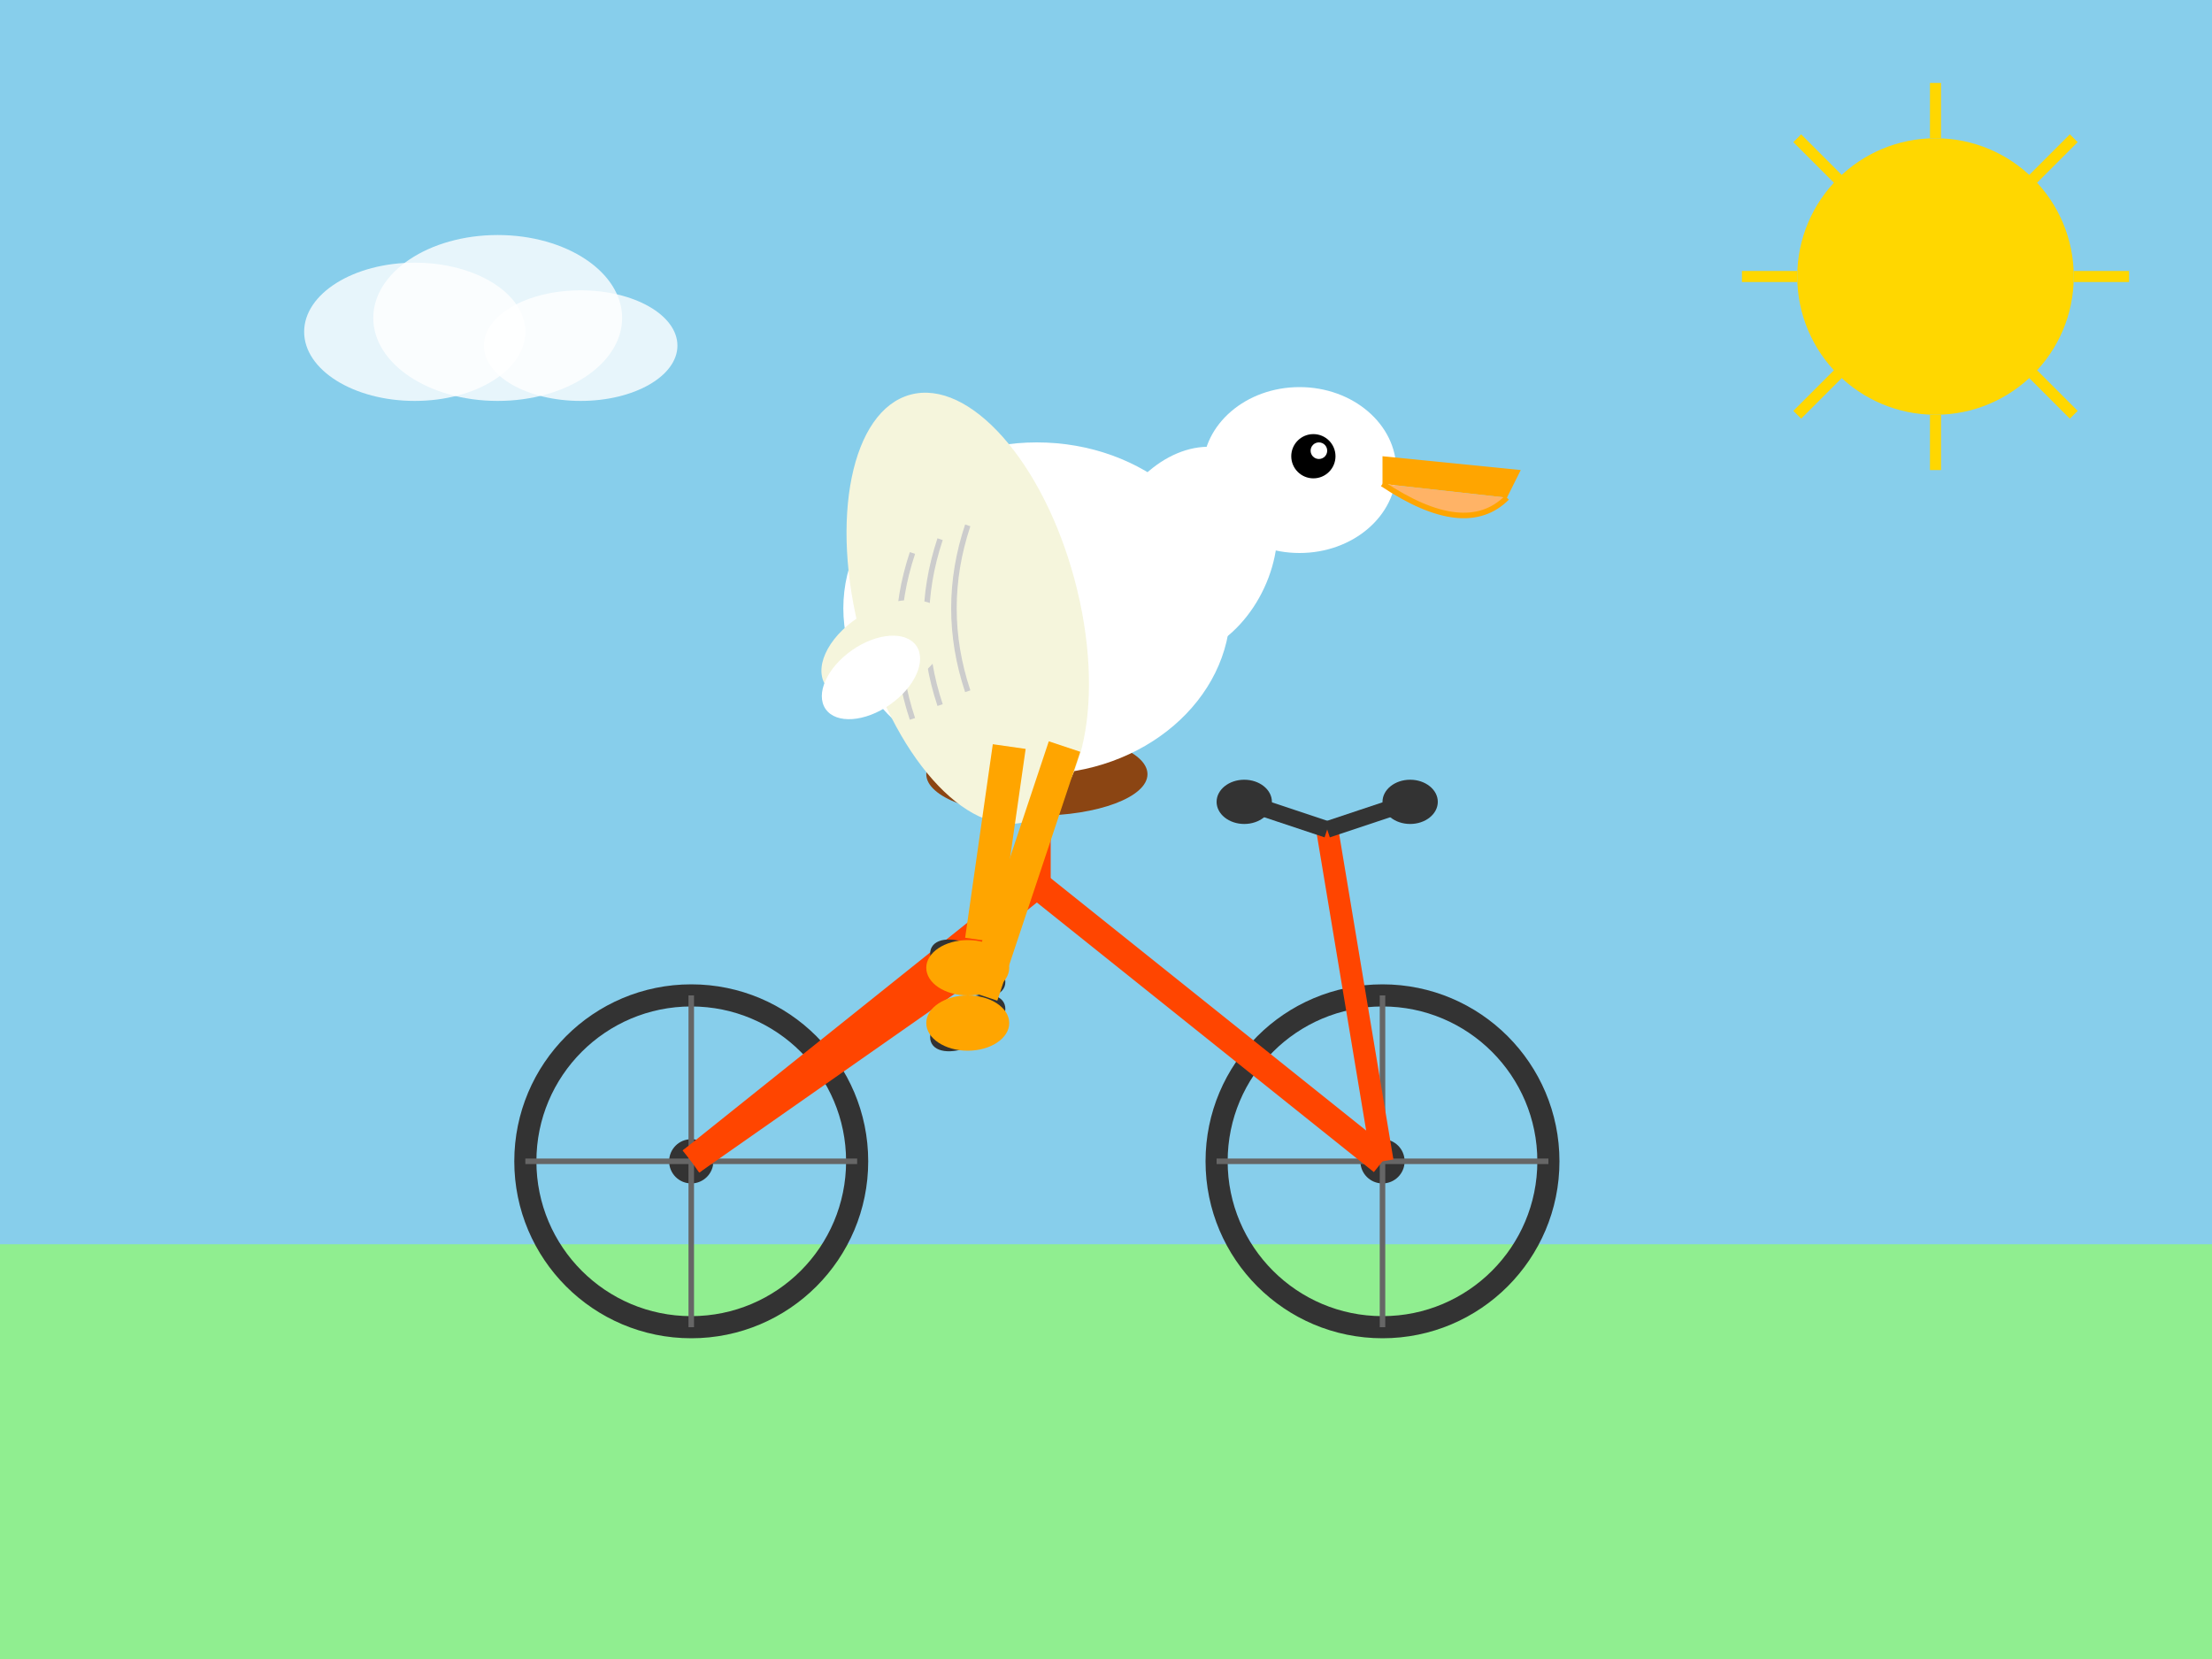 <svg width="800" height="600" xmlns="http://www.w3.org/2000/svg">
  
  <rect width="800" height="600" fill="#87CEEB"></rect>

  
  <rect x="0" y="450" width="800" height="150" fill="#90EE90"></rect>

  
  
  <circle cx="250" cy="420" r="60" fill="none" stroke="#333" stroke-width="8"></circle>
  <circle cx="250" cy="420" r="8" fill="#333"></circle>
  
  <line x1="250" y1="420" x2="250" y2="360" stroke="#666" stroke-width="2"></line>
  <line x1="250" y1="420" x2="310" y2="420" stroke="#666" stroke-width="2"></line>
  <line x1="250" y1="420" x2="250" y2="480" stroke="#666" stroke-width="2"></line>
  <line x1="250" y1="420" x2="190" y2="420" stroke="#666" stroke-width="2"></line>

  
  <circle cx="500" cy="420" r="60" fill="none" stroke="#333" stroke-width="8"></circle>
  <circle cx="500" cy="420" r="8" fill="#333"></circle>
  
  <line x1="500" y1="420" x2="500" y2="360" stroke="#666" stroke-width="2"></line>
  <line x1="500" y1="420" x2="560" y2="420" stroke="#666" stroke-width="2"></line>
  <line x1="500" y1="420" x2="500" y2="480" stroke="#666" stroke-width="2"></line>
  <line x1="500" y1="420" x2="440" y2="420" stroke="#666" stroke-width="2"></line>

  
  <line x1="250" y1="420" x2="375" y2="320" stroke="#FF4500" stroke-width="10"></line>
  <line x1="500" y1="420" x2="375" y2="320" stroke="#FF4500" stroke-width="10"></line>
  <line x1="375" y1="320" x2="375" y2="280" stroke="#FF4500" stroke-width="10"></line>
  <line x1="250" y1="420" x2="350" y2="350" stroke="#FF4500" stroke-width="10"></line>

  
  <ellipse cx="375" cy="280" rx="40" ry="15" fill="#8B4513"></ellipse>

  
  <line x1="500" y1="420" x2="480" y2="300" stroke="#FF4500" stroke-width="8"></line>
  <line x1="480" y1="300" x2="450" y2="290" stroke="#333" stroke-width="6"></line>
  <line x1="480" y1="300" x2="510" y2="290" stroke="#333" stroke-width="6"></line>
  
  <ellipse cx="450" cy="290" rx="10" ry="8" fill="#333"></ellipse>
  <ellipse cx="510" cy="290" rx="10" ry="8" fill="#333"></ellipse>

  
  <ellipse cx="350" cy="350" rx="15" ry="8" fill="#333" transform="rotate(30 350 350)"></ellipse>
  <ellipse cx="350" cy="370" rx="15" ry="8" fill="#333" transform="rotate(-30 350 370)"></ellipse>

  
  
  <ellipse cx="375" cy="220" rx="70" ry="60" fill="#FFF"></ellipse>

  
  <ellipse cx="430" cy="200" rx="30" ry="40" fill="#FFF" transform="rotate(25 430 200)"></ellipse>

  
  <ellipse cx="470" cy="170" rx="35" ry="30" fill="#FFF"></ellipse>

  
  <path d="M 500 165 L 550 170 L 545 180 L 500 175 Z" fill="#FFA500"></path>
  
  <path d="M 500 175 Q 530 195 545 180" fill="#FFB366" stroke="#FFA500" stroke-width="2"></path>

  
  <circle cx="475" cy="165" r="8" fill="#000"></circle>
  <circle cx="477" cy="163" r="3" fill="#FFF"></circle>

  
  <ellipse cx="350" cy="220" rx="40" ry="80" fill="#F5F5DC" transform="rotate(-15 350 220)"></ellipse>
  <path d="M 330 200 Q 320 230 330 260" stroke="#CCC" stroke-width="2" fill="none"></path>
  <path d="M 340 195 Q 330 225 340 255" stroke="#CCC" stroke-width="2" fill="none"></path>
  <path d="M 350 190 Q 340 220 350 250" stroke="#CCC" stroke-width="2" fill="none"></path>

  
  
  <line x1="365" y1="270" x2="355" y2="340" stroke="#FFA500" stroke-width="12"></line>
  <ellipse cx="350" cy="350" rx="15" ry="10" fill="#FFA500"></ellipse>

  
  <line x1="385" y1="270" x2="355" y2="360" stroke="#FFA500" stroke-width="12"></line>
  <ellipse cx="350" cy="370" rx="15" ry="10" fill="#FFA500"></ellipse>

  
  <ellipse cx="320" cy="235" rx="25" ry="15" fill="#F5F5DC" transform="rotate(-30 320 235)"></ellipse>
  <ellipse cx="315" cy="245" rx="20" ry="12" fill="#FFF" transform="rotate(-35 315 245)"></ellipse>

  
  <circle cx="700" cy="100" r="50" fill="#FFD700"></circle>
  <path d="M 700 30 L 700 50" stroke="#FFD700" stroke-width="4"></path>
  <path d="M 700 150 L 700 170" stroke="#FFD700" stroke-width="4"></path>
  <path d="M 630 100 L 650 100" stroke="#FFD700" stroke-width="4"></path>
  <path d="M 750 100 L 770 100" stroke="#FFD700" stroke-width="4"></path>
  <path d="M 650 50 L 665 65" stroke="#FFD700" stroke-width="4"></path>
  <path d="M 750 50 L 735 65" stroke="#FFD700" stroke-width="4"></path>
  <path d="M 650 150 L 665 135" stroke="#FFD700" stroke-width="4"></path>
  <path d="M 750 150 L 735 135" stroke="#FFD700" stroke-width="4"></path>

  
  <ellipse cx="150" cy="120" rx="40" ry="25" fill="#FFF" opacity="0.8"></ellipse>
  <ellipse cx="180" cy="115" rx="45" ry="30" fill="#FFF" opacity="0.8"></ellipse>
  <ellipse cx="210" cy="125" rx="35" ry="20" fill="#FFF" opacity="0.8"></ellipse>
</svg>
